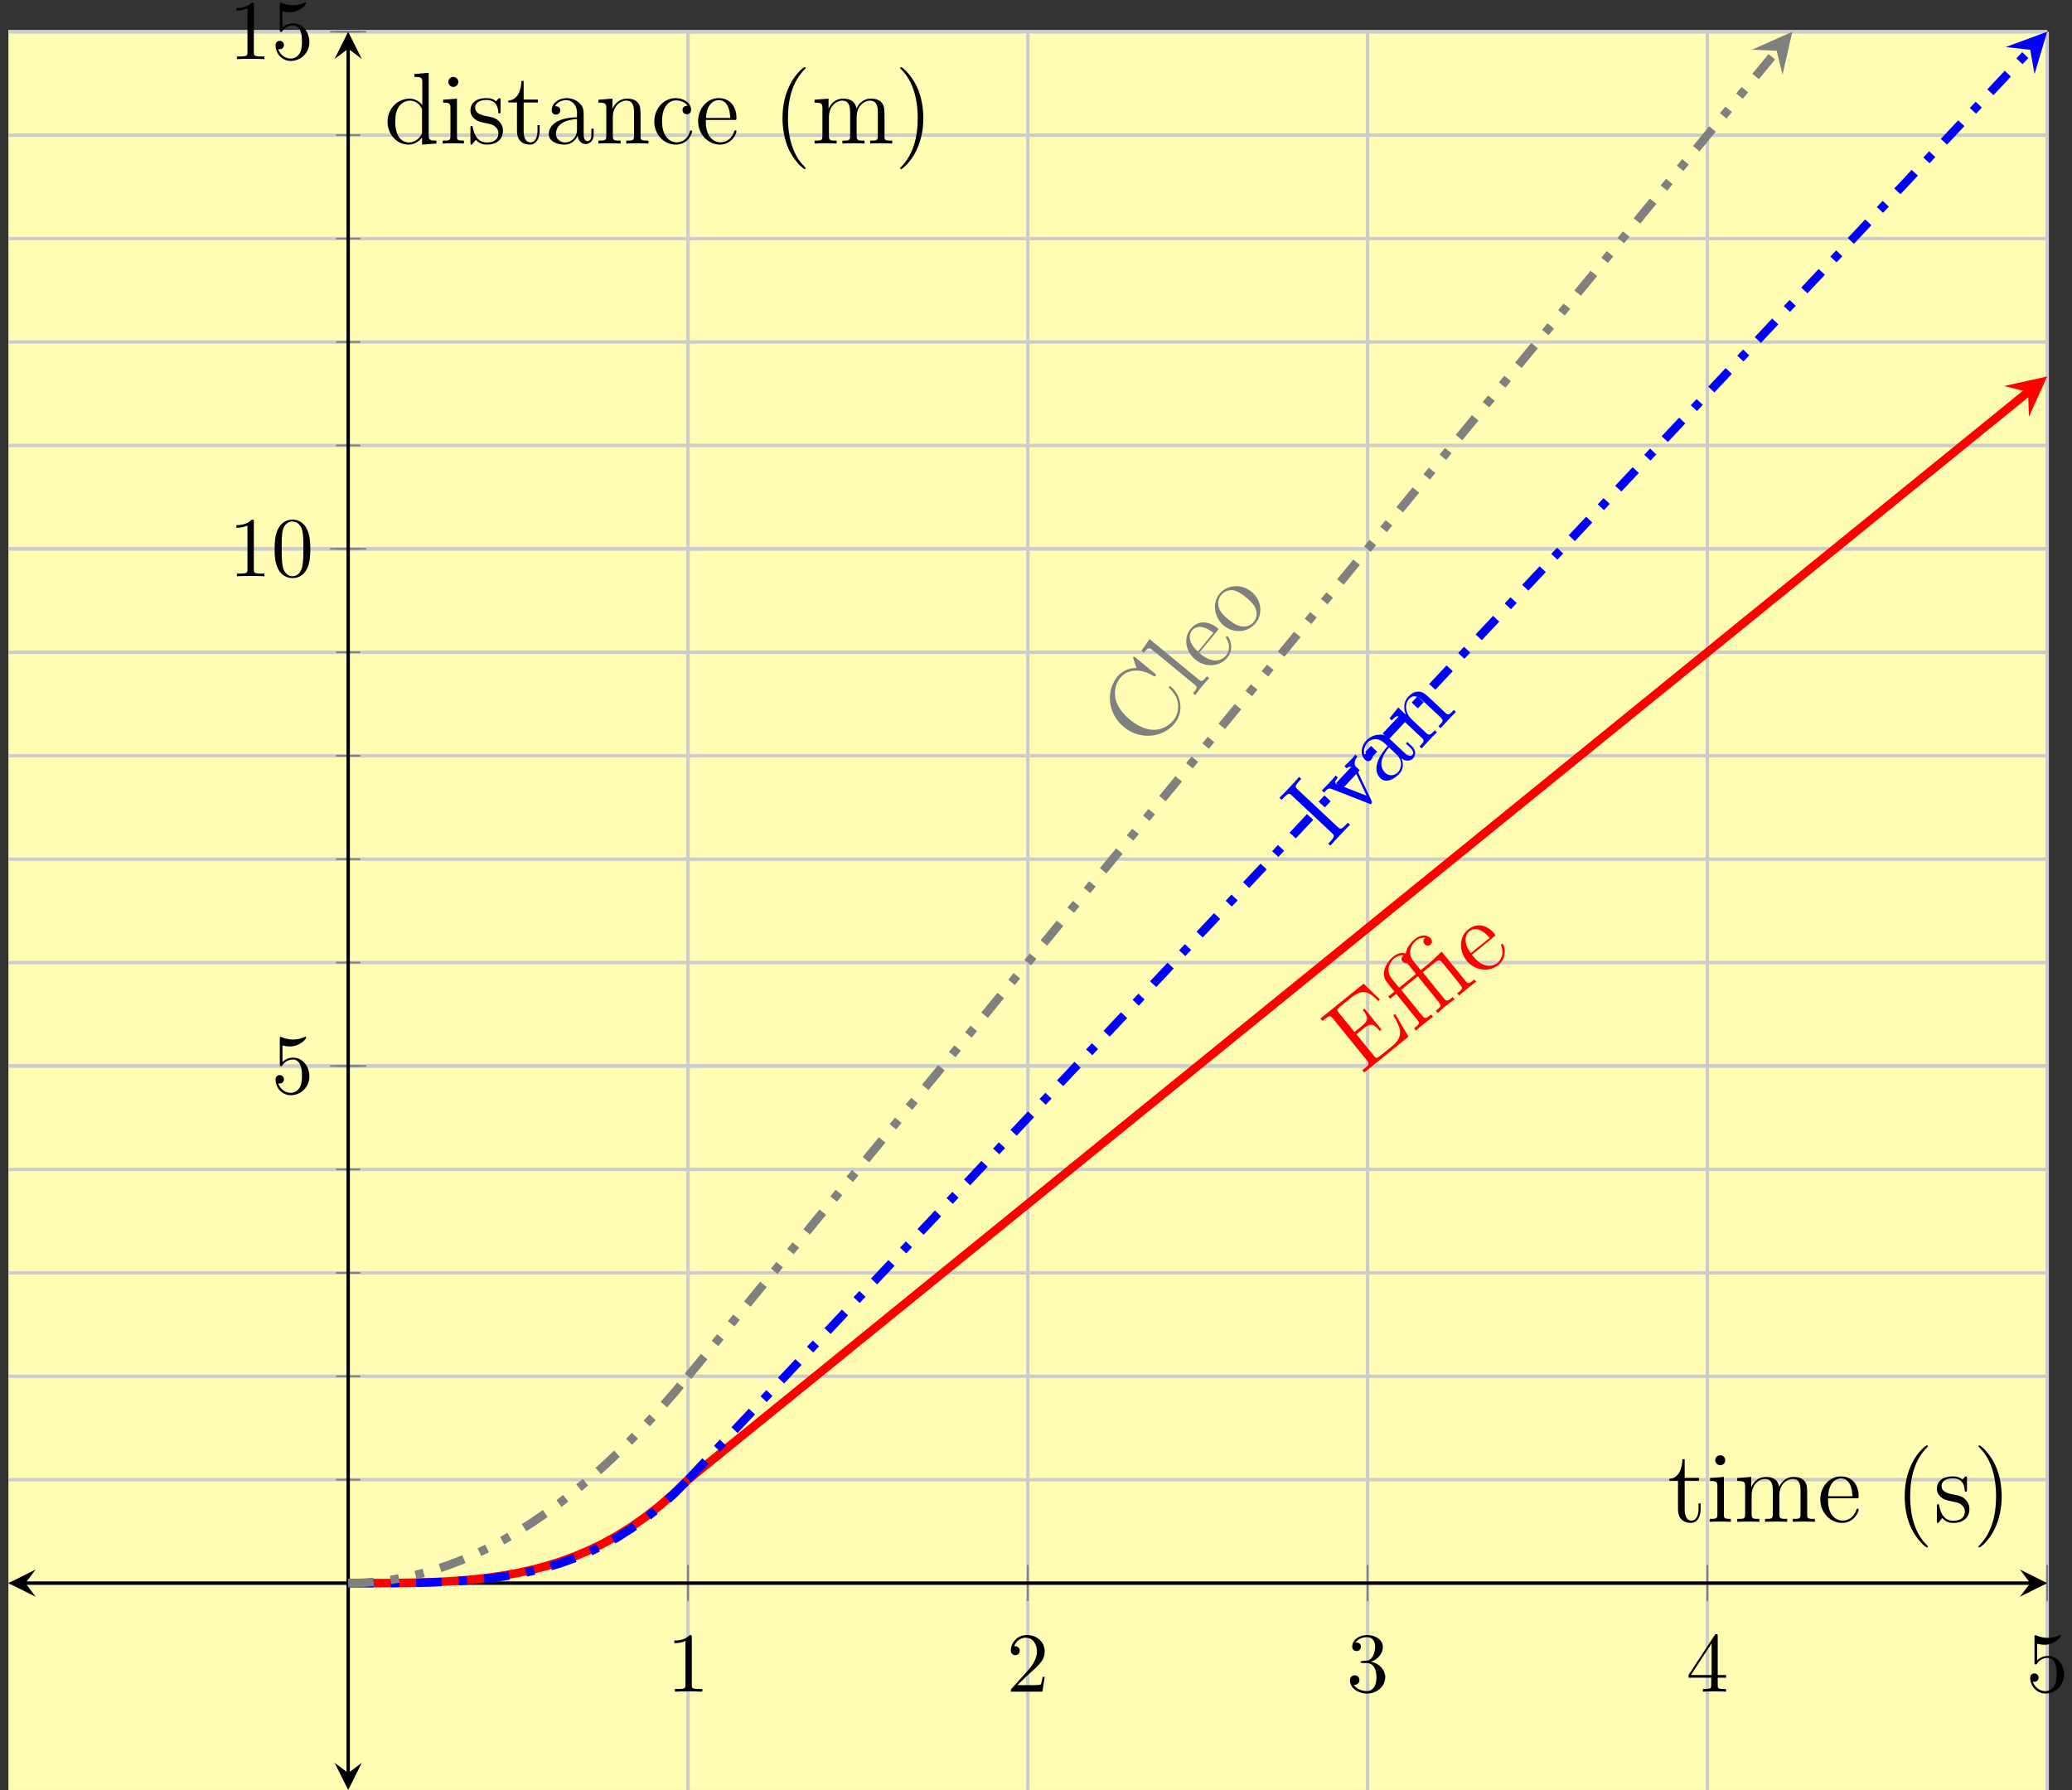 <?xml version="1.0" encoding="UTF-8"?>
<svg xmlns="http://www.w3.org/2000/svg" xmlns:xlink="http://www.w3.org/1999/xlink" width="243pt" height="210pt" viewBox="0 0 243 210" version="1.1">
<rect x="0" y="0" width="243" height="210" fill="#333333" stroke="none"/>
<defs>
<g>
<symbol overflow="visible" id="glyph0-0">
<path style="stroke:none;" d=""/>
</symbol>
<symbol overflow="visible" id="glyph0-1">
<path style="stroke:none;" d="M 2.938 -6.375 C 2.938 -6.625 2.938 -6.641 2.703 -6.641 C 2.078 -6 1.203 -6 0.891 -6 L 0.891 -5.688 C 1.094 -5.688 1.672 -5.688 2.188 -5.953 L 2.188 -0.781 C 2.188 -0.422 2.156 -0.312 1.266 -0.312 L 0.953 -0.312 L 0.953 0 C 1.297 -0.031 2.156 -0.031 2.562 -0.031 C 2.953 -0.031 3.828 -0.031 4.172 0 L 4.172 -0.312 L 3.859 -0.312 C 2.953 -0.312 2.938 -0.422 2.938 -0.781 Z M 2.938 -6.375 "/>
</symbol>
<symbol overflow="visible" id="glyph0-2">
<path style="stroke:none;" d="M 1.266 -0.766 L 2.328 -1.797 C 3.875 -3.172 4.469 -3.703 4.469 -4.703 C 4.469 -5.844 3.578 -6.641 2.359 -6.641 C 1.234 -6.641 0.5 -5.719 0.5 -4.828 C 0.5 -4.281 1 -4.281 1.031 -4.281 C 1.203 -4.281 1.547 -4.391 1.547 -4.812 C 1.547 -5.062 1.359 -5.328 1.016 -5.328 C 0.938 -5.328 0.922 -5.328 0.891 -5.312 C 1.109 -5.969 1.656 -6.328 2.234 -6.328 C 3.141 -6.328 3.562 -5.516 3.562 -4.703 C 3.562 -3.906 3.078 -3.125 2.516 -2.5 L 0.609 -0.375 C 0.5 -0.266 0.5 -0.234 0.5 0 L 4.203 0 L 4.469 -1.734 L 4.234 -1.734 C 4.172 -1.438 4.109 -1 4 -0.844 C 3.938 -0.766 3.281 -0.766 3.062 -0.766 Z M 1.266 -0.766 "/>
</symbol>
<symbol overflow="visible" id="glyph0-3">
<path style="stroke:none;" d="M 2.891 -3.516 C 3.703 -3.781 4.281 -4.469 4.281 -5.266 C 4.281 -6.078 3.406 -6.641 2.453 -6.641 C 1.453 -6.641 0.688 -6.047 0.688 -5.281 C 0.688 -4.953 0.906 -4.766 1.203 -4.766 C 1.5 -4.766 1.703 -4.984 1.703 -5.281 C 1.703 -5.766 1.234 -5.766 1.094 -5.766 C 1.391 -6.266 2.047 -6.391 2.406 -6.391 C 2.828 -6.391 3.375 -6.172 3.375 -5.281 C 3.375 -5.156 3.344 -4.578 3.094 -4.141 C 2.797 -3.656 2.453 -3.625 2.203 -3.625 C 2.125 -3.609 1.891 -3.594 1.812 -3.594 C 1.734 -3.578 1.672 -3.562 1.672 -3.469 C 1.672 -3.359 1.734 -3.359 1.906 -3.359 L 2.344 -3.359 C 3.156 -3.359 3.531 -2.688 3.531 -1.703 C 3.531 -0.344 2.844 -0.062 2.406 -0.062 C 1.969 -0.062 1.219 -0.234 0.875 -0.812 C 1.219 -0.766 1.531 -0.984 1.531 -1.359 C 1.531 -1.719 1.266 -1.922 0.984 -1.922 C 0.734 -1.922 0.422 -1.781 0.422 -1.344 C 0.422 -0.438 1.344 0.219 2.438 0.219 C 3.656 0.219 4.562 -0.688 4.562 -1.703 C 4.562 -2.516 3.922 -3.297 2.891 -3.516 Z M 2.891 -3.516 "/>
</symbol>
<symbol overflow="visible" id="glyph0-4">
<path style="stroke:none;" d="M 2.938 -1.641 L 2.938 -0.781 C 2.938 -0.422 2.906 -0.312 2.172 -0.312 L 1.969 -0.312 L 1.969 0 C 2.375 -0.031 2.891 -0.031 3.312 -0.031 C 3.734 -0.031 4.25 -0.031 4.672 0 L 4.672 -0.312 L 4.453 -0.312 C 3.719 -0.312 3.703 -0.422 3.703 -0.781 L 3.703 -1.641 L 4.688 -1.641 L 4.688 -1.953 L 3.703 -1.953 L 3.703 -6.484 C 3.703 -6.688 3.703 -6.75 3.531 -6.75 C 3.453 -6.75 3.422 -6.75 3.344 -6.625 L 0.281 -1.953 L 0.281 -1.641 Z M 2.984 -1.953 L 0.562 -1.953 L 2.984 -5.672 Z M 2.984 -1.953 "/>
</symbol>
<symbol overflow="visible" id="glyph0-5">
<path style="stroke:none;" d="M 4.469 -2 C 4.469 -3.188 3.656 -4.188 2.578 -4.188 C 2.109 -4.188 1.672 -4.031 1.312 -3.672 L 1.312 -5.625 C 1.516 -5.562 1.844 -5.5 2.156 -5.5 C 3.391 -5.5 4.094 -6.406 4.094 -6.531 C 4.094 -6.594 4.062 -6.641 3.984 -6.641 C 3.984 -6.641 3.953 -6.641 3.906 -6.609 C 3.703 -6.516 3.219 -6.312 2.547 -6.312 C 2.156 -6.312 1.688 -6.391 1.219 -6.594 C 1.141 -6.625 1.125 -6.625 1.109 -6.625 C 1 -6.625 1 -6.547 1 -6.391 L 1 -3.438 C 1 -3.266 1 -3.188 1.141 -3.188 C 1.219 -3.188 1.234 -3.203 1.281 -3.266 C 1.391 -3.422 1.75 -3.969 2.562 -3.969 C 3.078 -3.969 3.328 -3.516 3.406 -3.328 C 3.562 -2.953 3.594 -2.578 3.594 -2.078 C 3.594 -1.719 3.594 -1.125 3.344 -0.703 C 3.109 -0.312 2.734 -0.062 2.281 -0.062 C 1.562 -0.062 0.984 -0.594 0.812 -1.172 C 0.844 -1.172 0.875 -1.156 0.984 -1.156 C 1.312 -1.156 1.484 -1.406 1.484 -1.641 C 1.484 -1.891 1.312 -2.141 0.984 -2.141 C 0.844 -2.141 0.5 -2.062 0.5 -1.609 C 0.5 -0.75 1.188 0.219 2.297 0.219 C 3.453 0.219 4.469 -0.734 4.469 -2 Z M 4.469 -2 "/>
</symbol>
<symbol overflow="visible" id="glyph0-6">
<path style="stroke:none;" d="M 4.578 -3.188 C 4.578 -3.984 4.531 -4.781 4.188 -5.516 C 3.734 -6.484 2.906 -6.641 2.5 -6.641 C 1.891 -6.641 1.172 -6.375 0.75 -5.453 C 0.438 -4.766 0.391 -3.984 0.391 -3.188 C 0.391 -2.438 0.422 -1.547 0.844 -0.781 C 1.266 0.016 2 0.219 2.484 0.219 C 3.016 0.219 3.781 0.016 4.219 -0.938 C 4.531 -1.625 4.578 -2.406 4.578 -3.188 Z M 2.484 0 C 2.094 0 1.5 -0.25 1.328 -1.203 C 1.219 -1.797 1.219 -2.719 1.219 -3.312 C 1.219 -3.953 1.219 -4.609 1.297 -5.141 C 1.484 -6.328 2.234 -6.422 2.484 -6.422 C 2.812 -6.422 3.469 -6.234 3.656 -5.25 C 3.766 -4.688 3.766 -3.938 3.766 -3.312 C 3.766 -2.562 3.766 -1.891 3.656 -1.25 C 3.5 -0.297 2.938 0 2.484 0 Z M 2.484 0 "/>
</symbol>
<symbol overflow="visible" id="glyph1-0">
<path style="stroke:none;" d=""/>
</symbol>
<symbol overflow="visible" id="glyph1-1">
<path style="stroke:none;" d="M 4 -7.188 L 3.781 -7.016 C 4.734 -5.391 5.062 -4.547 3.5 -3.281 L 2.219 -2.25 C 1.812 -1.922 1.734 -1.984 1.5 -2.281 L -0.547 -4.797 L 0.297 -5.484 C 1.188 -6.203 1.531 -5.984 2.188 -5.188 L 2.391 -5.359 L 0.406 -7.812 L 0.203 -7.641 C 0.844 -6.844 0.969 -6.469 0.078 -5.75 L -0.766 -5.062 L -2.609 -7.328 C -2.844 -7.641 -2.875 -7.703 -2.469 -8.031 L -1.234 -9.031 C 0.141 -10.141 0.797 -9.922 2.016 -8.703 L 2.219 -8.875 L 0.297 -10.734 L -4.766 -6.641 L -4.531 -6.359 L -4.344 -6.516 C -3.672 -7.047 -3.578 -7 -3.297 -6.641 L 0.688 -1.734 C 0.969 -1.391 1.016 -1.266 0.344 -0.734 L 0.156 -0.578 L 0.375 -0.312 L 5.562 -4.516 Z M 4 -7.188 "/>
</symbol>
<symbol overflow="visible" id="glyph1-2">
<path style="stroke:none;" d="M 7.312 -5.938 L 7.094 -6.203 C 6.5 -5.719 6.391 -5.625 6.047 -6.047 L 3.266 -9.469 L 2.219 -8.484 C 2.156 -8.438 2.078 -8.359 2.047 -8.328 C 2.047 -8.297 2.031 -8.281 1.891 -8.172 L 0.812 -7.297 L -0.047 -8.359 C -0.812 -9.297 -0.297 -10.312 0.266 -10.766 C 0.344 -10.828 0.797 -11.172 1.344 -11.094 C 0.953 -10.781 1.172 -10.469 1.25 -10.375 C 1.469 -10.109 1.781 -10.156 1.938 -10.281 C 2.109 -10.422 2.234 -10.703 2 -11 C 1.625 -11.469 0.844 -11.531 0.125 -10.938 C -0.562 -10.391 -0.875 -9.734 -0.953 -9.234 C -1.406 -9.406 -1.953 -9.266 -2.406 -8.891 C -3.281 -8.188 -3.953 -6.844 -3.141 -5.859 L -2.281 -4.781 L -3 -4.203 L -2.781 -3.938 L -2.062 -4.516 L 0.406 -1.469 C 0.75 -1.047 0.641 -0.969 0.031 -0.469 L 0.25 -0.203 C 0.5 -0.453 0.953 -0.812 1.234 -1.047 C 1.516 -1.266 1.984 -1.656 2.25 -1.828 L 2.031 -2.094 C 1.438 -1.609 1.328 -1.531 0.984 -1.953 L -1.484 -5 L 0.469 -6.578 L 2.938 -3.531 C 3.281 -3.109 3.172 -3.016 2.578 -2.531 L 2.797 -2.266 C 3.031 -2.5 3.484 -2.875 3.766 -3.109 C 4.047 -3.328 4.516 -3.703 4.781 -3.875 L 4.562 -4.141 C 3.969 -3.656 3.859 -3.578 3.516 -4 L 1.047 -7.047 L 2.516 -8.234 C 2.938 -8.578 3.078 -8.5 3.391 -8.125 L 5.453 -5.578 C 5.797 -5.156 5.703 -5.078 5.094 -4.578 L 5.312 -4.312 C 5.562 -4.562 6.016 -4.922 6.297 -5.156 C 6.578 -5.375 7.031 -5.75 7.312 -5.938 Z M -1.203 -9.031 C -1.609 -8.688 -1.375 -8.375 -1.312 -8.297 C -1.188 -8.141 -0.969 -8.078 -0.781 -8.125 C -0.734 -8.062 -0.719 -8.031 -0.609 -7.922 L 0.25 -6.844 L -1.719 -5.234 L -2.578 -6.297 C -3.359 -7.25 -2.797 -8.281 -2.281 -8.688 C -2 -8.922 -1.578 -9.109 -1.203 -9.031 Z M -1.203 -9.031 "/>
</symbol>
<symbol overflow="visible" id="glyph1-3">
<path style="stroke:none;" d="M 2.891 -4.188 C 2.828 -4.25 2.766 -4.234 2.703 -4.188 C 2.641 -4.125 2.656 -4.078 2.672 -4 C 3.062 -3.031 2.609 -2.312 2.219 -1.984 C 1.828 -1.672 0.672 -1.172 -0.625 -2.781 L -0.766 -2.953 L 1.797 -5.047 C 2.016 -5.203 2.031 -5.234 1.891 -5.406 C 1.125 -6.359 -0.094 -6.812 -1.219 -5.906 C -2.281 -5.047 -2.312 -3.406 -1.375 -2.25 C -0.375 -1.031 1.297 -0.906 2.328 -1.734 C 3.438 -2.641 3.047 -3.984 2.891 -4.188 Z M 1.312 -4.922 L -0.891 -3.141 C -2.016 -4.656 -1.328 -5.484 -1.062 -5.703 C -0.062 -6.5 1.062 -5.234 1.312 -4.922 Z M 1.312 -4.922 "/>
</symbol>
<symbol overflow="visible" id="glyph2-0">
<path style="stroke:none;" d=""/>
</symbol>
<symbol overflow="visible" id="glyph2-1">
<path style="stroke:none;" d="M 2.594 -2.766 L 2.344 -3 L 2.172 -2.828 C 1.562 -2.156 1.438 -2.234 1.125 -2.531 L -3.531 -6.891 C -3.859 -7.203 -3.906 -7.297 -3.297 -7.969 L -3.125 -8.141 L -3.391 -8.375 C -3.547 -8.156 -4.25 -7.406 -4.5 -7.141 C -4.75 -6.875 -5.469 -6.125 -5.688 -5.922 L -5.422 -5.688 L -5.234 -5.891 C -4.625 -6.531 -4.531 -6.484 -4.203 -6.172 L 0.453 -1.812 C 0.766 -1.516 0.844 -1.391 0.234 -0.75 L 0.047 -0.547 L 0.297 -0.312 C 0.469 -0.547 1.188 -1.297 1.422 -1.547 C 1.672 -1.812 2.391 -2.578 2.594 -2.766 Z M 2.594 -2.766 "/>
</symbol>
<symbol overflow="visible" id="glyph2-2">
<path style="stroke:none;" d="M 0.562 -7.656 L 0.312 -7.906 C 0.094 -7.609 -0.016 -7.484 -0.266 -7.234 L -0.953 -6.547 L -0.703 -6.297 C -0.344 -6.641 -0.031 -6.438 0.062 -6.359 C 0.141 -6.281 0.156 -6.219 0.219 -6.078 L 1.641 -3.078 L -1.75 -4.406 C -1.906 -4.469 -1.922 -4.453 -1.969 -4.5 C -2.188 -4.703 -1.875 -5.047 -1.734 -5.203 L -1.984 -5.453 C -2.172 -5.203 -2.594 -4.75 -2.812 -4.516 L -3.609 -3.703 L -3.359 -3.453 C -2.906 -3.953 -2.797 -4 -2.422 -3.859 L 1.891 -2.172 C 2.047 -2.078 2.109 -2.078 2.219 -2.172 C 2.281 -2.25 2.281 -2.312 2.203 -2.516 L 0.406 -6.328 C 0.281 -6.578 0.047 -7.094 0.562 -7.656 Z M 0.562 -7.656 "/>
</symbol>
<symbol overflow="visible" id="glyph2-3">
<path style="stroke:none;" d="M 3.109 -4.875 L 2.625 -5.328 L 2.438 -5.141 L 2.922 -4.688 C 3.422 -4.219 3.312 -3.938 3.203 -3.812 C 2.891 -3.484 2.422 -3.922 2.281 -4.062 L 0.766 -5.484 C 0.281 -5.938 -0.062 -6.266 -0.766 -6.188 C -1.344 -6.141 -1.828 -5.875 -2.203 -5.5 C -2.875 -4.781 -2.906 -3.766 -2.344 -3.234 C -2.094 -3 -1.812 -3.047 -1.625 -3.25 C -1.422 -3.453 -1.422 -3.75 -1.641 -3.953 C -2 -4.281 -2.312 -3.953 -2.422 -3.828 C -2.594 -4.375 -2.359 -4.953 -2.031 -5.297 C -1.641 -5.703 -0.828 -5.906 -0.047 -5.172 L 0.312 -4.844 C -1.344 -3.047 -1.219 -1.703 -0.531 -1.062 C 0.141 -0.422 1.125 -1.031 1.641 -1.562 C 2.172 -2.125 2.188 -2.859 1.906 -3.406 C 2.375 -3.062 2.938 -3.031 3.281 -3.406 C 3.453 -3.594 3.812 -4.219 3.109 -4.875 Z M 1.328 -3.875 C 2.188 -3.078 1.859 -2.156 1.516 -1.781 C 1.109 -1.359 0.453 -1.297 0.047 -1.688 C -1.125 -2.781 0.172 -4.359 0.469 -4.688 Z M 1.328 -3.875 "/>
</symbol>
<symbol overflow="visible" id="glyph2-4">
<path style="stroke:none;" d="M 4.281 -4.562 L 4.031 -4.797 C 3.625 -4.359 3.422 -4.141 3.141 -4.375 L 1.531 -5.891 C 0.719 -6.656 0.469 -6.891 0 -6.938 C -0.578 -7.016 -1.016 -6.656 -1.297 -6.359 C -2.094 -5.5 -1.688 -4.484 -1.578 -4.266 L -1.594 -4.25 L -2.484 -5.094 L -3.5 -3.812 L -3.25 -3.578 C -2.688 -4.172 -2.562 -4.188 -2.125 -3.781 L 0.234 -1.562 C 0.641 -1.188 0.547 -1.078 0.016 -0.516 L 0.266 -0.281 C 0.469 -0.531 0.906 -1 1.141 -1.25 C 1.375 -1.5 1.812 -1.969 2.047 -2.172 L 1.797 -2.406 C 1.266 -1.859 1.172 -1.75 0.766 -2.125 L -0.859 -3.656 C -1.766 -4.516 -1.703 -5.578 -1.203 -6.109 C -0.688 -6.656 -0.109 -6.359 0.422 -5.859 L 2.469 -3.938 C 2.875 -3.562 2.781 -3.453 2.234 -2.891 L 2.484 -2.656 C 2.688 -2.891 3.141 -3.375 3.359 -3.609 C 3.609 -3.875 4.047 -4.344 4.281 -4.562 Z M 4.281 -4.562 "/>
</symbol>
<symbol overflow="visible" id="glyph3-0">
<path style="stroke:none;" d=""/>
</symbol>
<symbol overflow="visible" id="glyph3-1">
<path style="stroke:none;" d="M 2.797 -7.797 C 2.703 -7.875 2.641 -7.922 2.562 -7.812 C 2.484 -7.719 2.531 -7.688 2.594 -7.641 C 4 -6.344 3.766 -4.734 3.031 -3.844 C 2.484 -3.188 0.672 -1.734 -2.031 -3.953 C -4.703 -6.156 -3.703 -8.234 -3.156 -8.891 C -2.359 -9.859 -0.828 -10.047 0.703 -9.078 C 0.844 -9.016 0.875 -8.984 0.953 -9.094 C 1.062 -9.219 1.031 -9.25 0.844 -9.406 L -1.344 -11.203 C -1.5 -11.344 -1.562 -11.375 -1.641 -11.281 C -1.688 -11.219 -1.688 -11.203 -1.625 -11.062 L -1.266 -10.016 C -2.125 -10.031 -2.969 -9.672 -3.516 -9 C -4.906 -7.297 -4.641 -4.641 -2.75 -3.094 C -0.844 -1.516 1.812 -1.828 3.188 -3.5 C 4.438 -5.016 3.828 -6.953 2.797 -7.797 Z M 2.797 -7.797 "/>
</symbol>
<symbol overflow="visible" id="glyph3-2">
<path style="stroke:none;" d="M 1.891 -2.297 L 1.625 -2.516 C 1.125 -1.922 1.047 -1.812 0.625 -2.156 L -5.109 -6.875 L -6.062 -5.484 L -5.797 -5.266 C -5.281 -5.906 -5.156 -5.922 -4.703 -5.547 L 0.141 -1.562 C 0.562 -1.219 0.484 -1.125 -0.016 -0.516 L 0.25 -0.297 C 0.438 -0.578 0.797 -1.031 1.031 -1.312 C 1.266 -1.578 1.641 -2.062 1.891 -2.297 Z M 1.891 -2.297 "/>
</symbol>
<symbol overflow="visible" id="glyph3-3">
<path style="stroke:none;" d="M 2 -4.672 C 1.938 -4.719 1.844 -4.703 1.797 -4.641 C 1.734 -4.578 1.797 -4.516 1.828 -4.453 C 2.391 -3.578 2.109 -2.781 1.781 -2.406 C 1.469 -2.016 0.422 -1.297 -1.172 -2.594 L -1.359 -2.75 L 0.75 -5.297 C 0.922 -5.516 0.938 -5.531 0.781 -5.672 C -0.172 -6.438 -1.453 -6.656 -2.359 -5.547 C -3.234 -4.484 -2.938 -2.891 -1.797 -1.953 C -0.578 -0.953 1.094 -1.141 1.938 -2.172 C 2.844 -3.266 2.188 -4.516 2 -4.672 Z M 0.312 -5.094 L -1.5 -2.891 C -2.906 -4.172 -2.406 -5.109 -2.188 -5.375 C -1.375 -6.359 0 -5.344 0.312 -5.094 Z M 0.312 -5.094 "/>
</symbol>
<symbol overflow="visible" id="glyph3-4">
<path style="stroke:none;" d="M 1.5 -5.875 C 0.312 -6.859 -1.375 -6.734 -2.266 -5.656 C -3.172 -4.547 -2.906 -2.859 -1.75 -1.906 C -0.562 -0.938 1.078 -1.125 1.953 -2.188 C 2.844 -3.266 2.672 -4.922 1.5 -5.875 Z M 0.844 -5.234 C 1.172 -4.953 1.734 -4.5 1.969 -3.906 C 2.203 -3.281 2.047 -2.719 1.75 -2.359 C 1.469 -2.016 0.984 -1.719 0.297 -1.828 C -0.312 -1.906 -0.875 -2.359 -1.266 -2.688 C -1.625 -2.969 -2.188 -3.438 -2.344 -4.047 C -2.547 -4.625 -2.344 -5.172 -2.078 -5.5 C -1.781 -5.859 -1.312 -6.109 -0.75 -6.078 C -0.078 -5.984 0.5 -5.5 0.844 -5.234 Z M 0.844 -5.234 "/>
</symbol>
<symbol overflow="visible" id="glyph4-0">
<path style="stroke:none;" d=""/>
</symbol>
<symbol overflow="visible" id="glyph4-1">
<path style="stroke:none;" d="M 3.891 -1.484 L 3.891 -2.156 L 3.641 -2.156 L 3.641 -1.5 C 3.641 -0.641 3.281 -0.141 2.828 -0.141 C 2.016 -0.141 2.016 -1.25 2.016 -1.453 L 2.016 -4.812 L 3.688 -4.812 L 3.688 -5.156 L 2.016 -5.156 L 2.016 -7.344 L 1.75 -7.344 C 1.734 -6.234 1.297 -5.078 0.219 -5.047 L 0.219 -4.812 L 1.234 -4.812 L 1.234 -1.484 C 1.234 -0.156 2.109 0.125 2.75 0.125 C 3.5 0.125 3.891 -0.625 3.891 -1.484 Z M 3.891 -1.484 "/>
</symbol>
<symbol overflow="visible" id="glyph4-2">
<path style="stroke:none;" d="M 2.875 0 L 2.875 -0.344 C 2.109 -0.344 2.062 -0.406 2.062 -0.875 L 2.062 -5.266 L 0.438 -5.141 L 0.438 -4.797 C 1.188 -4.797 1.297 -4.719 1.297 -4.141 L 1.297 -0.891 C 1.297 -0.344 1.172 -0.344 0.391 -0.344 L 0.391 0 C 0.734 -0.031 1.297 -0.031 1.656 -0.031 C 1.781 -0.031 2.469 -0.031 2.875 0 Z M 2.219 -7.219 C 2.219 -7.578 1.922 -7.812 1.641 -7.812 C 1.297 -7.812 1.047 -7.547 1.047 -7.219 C 1.047 -6.906 1.312 -6.641 1.625 -6.641 C 1.984 -6.641 2.219 -6.938 2.219 -7.219 Z M 2.219 -7.219 "/>
</symbol>
<symbol overflow="visible" id="glyph4-3">
<path style="stroke:none;" d="M 9.484 0 L 9.484 -0.344 C 8.875 -0.344 8.578 -0.344 8.578 -0.703 L 8.578 -2.906 C 8.578 -4.016 8.578 -4.344 8.297 -4.734 C 7.953 -5.203 7.391 -5.266 6.984 -5.266 C 5.984 -5.266 5.484 -4.547 5.297 -4.094 C 5.125 -5.016 4.484 -5.266 3.734 -5.266 C 2.562 -5.266 2.109 -4.281 2.016 -4.047 L 2.016 -5.266 L 0.375 -5.141 L 0.375 -4.797 C 1.188 -4.797 1.297 -4.703 1.297 -4.125 L 1.297 -0.891 C 1.297 -0.344 1.156 -0.344 0.375 -0.344 L 0.375 0 C 0.688 -0.031 1.344 -0.031 1.672 -0.031 C 2.016 -0.031 2.672 -0.031 2.969 0 L 2.969 -0.344 C 2.219 -0.344 2.062 -0.344 2.062 -0.891 L 2.062 -3.109 C 2.062 -4.359 2.891 -5.031 3.641 -5.031 C 4.375 -5.031 4.547 -4.422 4.547 -3.688 L 4.547 -0.891 C 4.547 -0.344 4.406 -0.344 3.641 -0.344 L 3.641 0 C 3.938 -0.031 4.594 -0.031 4.922 -0.031 C 5.266 -0.031 5.922 -0.031 6.234 0 L 6.234 -0.344 C 5.469 -0.344 5.312 -0.344 5.312 -0.891 L 5.312 -3.109 C 5.312 -4.359 6.141 -5.031 6.891 -5.031 C 7.625 -5.031 7.797 -4.422 7.797 -3.688 L 7.797 -0.891 C 7.797 -0.344 7.656 -0.344 6.891 -0.344 L 6.891 0 C 7.203 -0.031 7.844 -0.031 8.172 -0.031 C 8.516 -0.031 9.172 -0.031 9.484 0 Z M 9.484 0 "/>
</symbol>
<symbol overflow="visible" id="glyph4-4">
<path style="stroke:none;" d="M 4.859 -1.422 C 4.859 -1.5 4.812 -1.547 4.734 -1.547 C 4.641 -1.547 4.609 -1.484 4.594 -1.422 C 4.281 -0.422 3.484 -0.141 2.969 -0.141 C 2.469 -0.141 1.266 -0.484 1.266 -2.547 L 1.266 -2.766 L 4.578 -2.766 C 4.844 -2.766 4.859 -2.766 4.859 -3 C 4.859 -4.203 4.219 -5.328 2.766 -5.328 C 1.406 -5.328 0.359 -4.094 0.359 -2.625 C 0.359 -1.047 1.578 0.125 2.906 0.125 C 4.328 0.125 4.859 -1.172 4.859 -1.422 Z M 4.125 -3 L 1.281 -3 C 1.375 -4.875 2.422 -5.094 2.766 -5.094 C 4.047 -5.094 4.109 -3.406 4.125 -3 Z M 4.125 -3 "/>
</symbol>
<symbol overflow="visible" id="glyph4-5">
<path style="stroke:none;" d="M 3.891 2.906 C 3.891 2.875 3.891 2.844 3.688 2.641 C 2.484 1.438 1.812 -0.531 1.812 -2.969 C 1.812 -5.297 2.375 -7.297 3.766 -8.703 C 3.891 -8.812 3.891 -8.828 3.891 -8.875 C 3.891 -8.938 3.828 -8.969 3.781 -8.969 C 3.625 -8.969 2.641 -8.109 2.062 -6.938 C 1.453 -5.719 1.172 -4.453 1.172 -2.969 C 1.172 -1.906 1.344 -0.484 1.953 0.781 C 2.672 2.219 3.641 3 3.781 3 C 3.828 3 3.891 2.969 3.891 2.906 Z M 3.891 2.906 "/>
</symbol>
<symbol overflow="visible" id="glyph4-6">
<path style="stroke:none;" d="M 4.203 -1.516 C 4.203 -2.156 3.812 -2.547 3.703 -2.656 C 3.281 -3.031 2.953 -3.094 2.156 -3.234 C 1.812 -3.312 0.938 -3.484 0.938 -4.203 C 0.938 -4.562 1.188 -5.109 2.266 -5.109 C 3.562 -5.109 3.641 -4 3.656 -3.641 C 3.672 -3.531 3.75 -3.531 3.797 -3.531 C 3.922 -3.531 3.922 -3.594 3.922 -3.812 L 3.922 -5.062 C 3.922 -5.266 3.922 -5.328 3.797 -5.328 C 3.703 -5.328 3.484 -5.062 3.391 -4.953 C 3.031 -5.266 2.656 -5.328 2.266 -5.328 C 0.828 -5.328 0.391 -4.547 0.391 -3.891 C 0.391 -3.75 0.391 -3.328 0.844 -2.922 C 1.234 -2.578 1.641 -2.5 2.188 -2.391 C 2.844 -2.266 3 -2.219 3.297 -1.984 C 3.516 -1.812 3.672 -1.547 3.672 -1.203 C 3.672 -0.688 3.375 -0.125 2.312 -0.125 C 1.531 -0.125 0.953 -0.578 0.688 -1.766 C 0.641 -1.984 0.641 -2.016 0.641 -2.016 C 0.609 -2.062 0.562 -2.062 0.531 -2.062 C 0.391 -2.062 0.391 -2 0.391 -1.781 L 0.391 -0.156 C 0.391 0.062 0.391 0.125 0.516 0.125 C 0.578 0.125 0.578 0.109 0.781 -0.141 C 0.844 -0.234 0.844 -0.25 1.031 -0.438 C 1.484 0.125 2.125 0.125 2.328 0.125 C 3.578 0.125 4.203 -0.578 4.203 -1.516 Z M 4.203 -1.516 "/>
</symbol>
<symbol overflow="visible" id="glyph4-7">
<path style="stroke:none;" d="M 3.375 -2.969 C 3.375 -3.891 3.25 -5.359 2.578 -6.75 C 1.875 -8.188 0.891 -8.969 0.766 -8.969 C 0.719 -8.969 0.656 -8.938 0.656 -8.875 C 0.656 -8.828 0.656 -8.812 0.859 -8.609 C 2.062 -7.406 2.719 -5.422 2.719 -2.984 C 2.719 -0.672 2.156 1.328 0.781 2.734 C 0.656 2.844 0.656 2.875 0.656 2.906 C 0.656 2.969 0.719 3 0.766 3 C 0.922 3 1.906 2.141 2.484 0.969 C 3.094 -0.25 3.375 -1.547 3.375 -2.969 Z M 3.375 -2.969 "/>
</symbol>
<symbol overflow="visible" id="glyph4-8">
<path style="stroke:none;" d="M 6.156 0 L 6.156 -0.344 C 5.344 -0.344 5.25 -0.438 5.25 -1.016 L 5.25 -8.297 L 3.578 -8.156 L 3.578 -7.812 C 4.406 -7.812 4.5 -7.734 4.5 -7.141 L 4.5 -4.5 C 4.25 -4.859 3.734 -5.266 3 -5.266 C 1.609 -5.266 0.422 -4.094 0.422 -2.562 C 0.422 -1.047 1.547 0.125 2.875 0.125 C 3.781 0.125 4.297 -0.484 4.469 -0.703 L 4.469 0.125 Z M 4.469 -1.406 C 4.469 -1.188 4.469 -1.141 4.297 -0.891 C 4.016 -0.469 3.531 -0.125 2.922 -0.125 C 2.625 -0.125 1.328 -0.234 1.328 -2.562 C 1.328 -3.422 1.469 -3.891 1.734 -4.297 C 1.969 -4.656 2.453 -5.031 3.047 -5.031 C 3.797 -5.031 4.203 -4.5 4.328 -4.297 C 4.469 -4.094 4.469 -4.078 4.469 -3.859 Z M 4.469 -1.406 "/>
</symbol>
<symbol overflow="visible" id="glyph4-9">
<path style="stroke:none;" d="M 5.672 -1.062 L 5.672 -1.734 L 5.406 -1.734 L 5.406 -1.062 C 5.406 -0.375 5.109 -0.281 4.953 -0.281 C 4.5 -0.281 4.5 -0.922 4.5 -1.094 L 4.5 -3.188 C 4.5 -3.844 4.5 -4.312 3.969 -4.781 C 3.547 -5.156 3.016 -5.328 2.484 -5.328 C 1.5 -5.328 0.75 -4.688 0.75 -3.906 C 0.75 -3.562 0.984 -3.391 1.25 -3.391 C 1.547 -3.391 1.75 -3.594 1.75 -3.891 C 1.75 -4.375 1.312 -4.375 1.141 -4.375 C 1.406 -4.875 1.984 -5.094 2.469 -5.094 C 3.016 -5.094 3.719 -4.641 3.719 -3.562 L 3.719 -3.078 C 1.312 -3.047 0.406 -2.047 0.406 -1.125 C 0.406 -0.172 1.5 0.125 2.234 0.125 C 3.031 0.125 3.562 -0.359 3.797 -0.938 C 3.844 -0.375 4.203 0.062 4.719 0.062 C 4.969 0.062 5.672 -0.109 5.672 -1.062 Z M 3.719 -1.688 C 3.719 -0.516 2.844 -0.125 2.328 -0.125 C 1.75 -0.125 1.25 -0.547 1.25 -1.125 C 1.25 -2.703 3.281 -2.844 3.719 -2.875 Z M 3.719 -1.688 "/>
</symbol>
<symbol overflow="visible" id="glyph4-10">
<path style="stroke:none;" d="M 6.234 0 L 6.234 -0.344 C 5.625 -0.344 5.328 -0.344 5.312 -0.703 L 5.312 -2.906 C 5.312 -4.016 5.312 -4.344 5.047 -4.734 C 4.703 -5.203 4.141 -5.266 3.734 -5.266 C 2.562 -5.266 2.109 -4.281 2.016 -4.047 L 2.016 -5.266 L 0.375 -5.141 L 0.375 -4.797 C 1.188 -4.797 1.297 -4.703 1.297 -4.125 L 1.297 -0.891 C 1.297 -0.344 1.156 -0.344 0.375 -0.344 L 0.375 0 C 0.688 -0.031 1.344 -0.031 1.672 -0.031 C 2.016 -0.031 2.672 -0.031 2.969 0 L 2.969 -0.344 C 2.219 -0.344 2.062 -0.344 2.062 -0.891 L 2.062 -3.109 C 2.062 -4.359 2.891 -5.031 3.641 -5.031 C 4.375 -5.031 4.547 -4.422 4.547 -3.688 L 4.547 -0.891 C 4.547 -0.344 4.406 -0.344 3.641 -0.344 L 3.641 0 C 3.938 -0.031 4.594 -0.031 4.922 -0.031 C 5.266 -0.031 5.922 -0.031 6.234 0 Z M 6.234 0 "/>
</symbol>
<symbol overflow="visible" id="glyph4-11">
<path style="stroke:none;" d="M 4.859 -1.422 C 4.859 -1.531 4.766 -1.531 4.734 -1.531 C 4.625 -1.531 4.609 -1.5 4.578 -1.344 C 4.312 -0.5 3.672 -0.141 3.031 -0.141 C 2.297 -0.141 1.328 -0.781 1.328 -2.594 C 1.328 -4.578 2.344 -5.062 2.938 -5.062 C 3.391 -5.062 4.047 -4.891 4.328 -4.422 C 4.188 -4.422 3.734 -4.422 3.734 -3.938 C 3.734 -3.641 3.938 -3.438 4.234 -3.438 C 4.5 -3.438 4.734 -3.609 4.734 -3.953 C 4.734 -4.75 3.891 -5.328 2.922 -5.328 C 1.531 -5.328 0.422 -4.094 0.422 -2.578 C 0.422 -1.047 1.562 0.125 2.922 0.125 C 4.5 0.125 4.859 -1.312 4.859 -1.422 Z M 4.859 -1.422 "/>
</symbol>
</g>
<clipPath id="clip1">
  <path d="M 66 31 L 240.09 31 L 240.09 188 L 66 188 Z M 66 31 "/>
</clipPath>
<clipPath id="clip2">
  <path d="M 235 44 L 240.09 44 L 240.09 49 L 235 49 Z M 235 44 "/>
</clipPath>
<clipPath id="clip3">
  <path d="M 66 3.723 L 240.09 3.723 L 240.09 188 L 66 188 Z M 66 3.723 "/>
</clipPath>
<clipPath id="clip4">
  <path d="M 235 3.723 L 240.09 3.723 L 240.09 9 L 235 9 Z M 235 3.723 "/>
</clipPath>
<clipPath id="clip5">
  <path d="M 66 3.723 L 223 3.723 L 223 176 L 66 176 Z M 66 3.723 "/>
</clipPath>
<clipPath id="clip6">
  <path d="M 205 3.723 L 211 3.723 L 211 9 L 205 9 Z M 205 3.723 "/>
</clipPath>
</defs>
<g id="surface1">
<path style=" stroke:none;fill-rule:nonzero;fill:rgb(100%,98.47%,70.001%);fill-opacity:1;" d="M 0.988 209.949 L 240.09 209.949 L 240.09 3.723 L 0.988 3.723 Z M 0.988 209.949 "/>
<path style="fill:none;stroke-width:0.399;stroke-linecap:butt;stroke-linejoin:miter;stroke:rgb(79.999%,79.999%,79.999%);stroke-opacity:1;stroke-miterlimit:10;" d="M 79.701 -0 L 79.701 206.226 M 119.552 -0 L 119.552 206.226 M 159.404 -0 L 159.404 206.226 M 199.251 -0 L 199.251 206.226 M 239.103 -0 L 239.103 206.226 " transform="matrix(1,0,0,-1,0.987,209.949)"/>
<path style="fill:none;stroke-width:0.399;stroke-linecap:butt;stroke-linejoin:miter;stroke:rgb(79.999%,79.999%,79.999%);stroke-opacity:1;stroke-miterlimit:10;" d="M 0.001 24.262 L 239.103 24.262 M 0.001 36.394 L 239.103 36.394 M 0.001 48.523 L 239.103 48.523 M 0.001 60.656 L 239.103 60.656 M 0.001 72.785 L 239.103 72.785 M 0.001 84.918 L 239.103 84.918 M 0.001 97.047 L 239.103 97.047 M 0.001 109.179 L 239.103 109.179 M 0.001 121.308 L 239.103 121.308 M 0.001 133.441 L 239.103 133.441 M 0.001 145.574 L 239.103 145.574 M 0.001 157.703 L 239.103 157.703 M 0.001 169.836 L 239.103 169.836 M 0.001 181.965 L 239.103 181.965 M 0.001 194.097 L 239.103 194.097 M 0.001 206.226 L 239.103 206.226 " transform="matrix(1,0,0,-1,0.987,209.949)"/>
<path style="fill:none;stroke-width:0.399;stroke-linecap:butt;stroke-linejoin:miter;stroke:rgb(79.999%,79.999%,79.999%);stroke-opacity:1;stroke-miterlimit:10;" d="M 0.001 84.918 L 239.103 84.918 M 0.001 145.574 L 239.103 145.574 M 0.001 206.226 L 239.103 206.226 " transform="matrix(1,0,0,-1,0.987,209.949)"/>
<path style="fill:none;stroke-width:0.199;stroke-linecap:butt;stroke-linejoin:miter;stroke:rgb(50%,50%,50%);stroke-opacity:1;stroke-miterlimit:10;" d="M 79.701 22.137 L 79.701 26.387 M 119.552 22.137 L 119.552 26.387 M 159.404 22.137 L 159.404 26.387 M 199.251 22.137 L 199.251 26.387 M 239.103 22.137 L 239.103 26.387 " transform="matrix(1,0,0,-1,0.987,209.949)"/>
<path style="fill:none;stroke-width:0.199;stroke-linecap:butt;stroke-linejoin:miter;stroke:rgb(50%,50%,50%);stroke-opacity:1;stroke-miterlimit:10;" d="M 38.435 24.262 L 41.267 24.262 M 38.435 36.394 L 41.267 36.394 M 38.435 48.523 L 41.267 48.523 M 38.435 60.656 L 41.267 60.656 M 38.435 72.785 L 41.267 72.785 M 38.435 84.918 L 41.267 84.918 M 38.435 97.047 L 41.267 97.047 M 38.435 109.179 L 41.267 109.179 M 38.435 121.308 L 41.267 121.308 M 38.435 133.441 L 41.267 133.441 M 38.435 145.574 L 41.267 145.574 M 38.435 157.703 L 41.267 157.703 M 38.435 169.836 L 41.267 169.836 M 38.435 181.965 L 41.267 181.965 M 38.435 194.097 L 41.267 194.097 M 38.435 206.226 L 41.267 206.226 " transform="matrix(1,0,0,-1,0.987,209.949)"/>
<path style="fill:none;stroke-width:0.199;stroke-linecap:butt;stroke-linejoin:miter;stroke:rgb(50%,50%,50%);stroke-opacity:1;stroke-miterlimit:10;" d="M 37.724 84.918 L 41.978 84.918 M 37.724 145.574 L 41.978 145.574 M 37.724 206.226 L 41.978 206.226 " transform="matrix(1,0,0,-1,0.987,209.949)"/>
<path style="fill:none;stroke-width:0.399;stroke-linecap:butt;stroke-linejoin:miter;stroke:rgb(0%,0%,0%);stroke-opacity:1;stroke-miterlimit:10;" d="M 1.993 24.262 L 237.111 24.262 " transform="matrix(1,0,0,-1,0.987,209.949)"/>
<path style=" stroke:none;fill-rule:nonzero;fill:rgb(0%,0%,0%);fill-opacity:1;" d="M 0.988 185.688 L 4.176 187.281 L 2.98 185.688 L 4.176 184.094 "/>
<path style=" stroke:none;fill-rule:nonzero;fill:rgb(0%,0%,0%);fill-opacity:1;" d="M 240.09 185.688 L 236.902 184.094 L 238.098 185.688 L 236.902 187.281 "/>
<path style="fill:none;stroke-width:0.399;stroke-linecap:butt;stroke-linejoin:miter;stroke:rgb(0%,0%,0%);stroke-opacity:1;stroke-miterlimit:10;" d="M 39.849 1.992 L 39.849 204.234 " transform="matrix(1,0,0,-1,0.987,209.949)"/>
<path style=" stroke:none;fill-rule:nonzero;fill:rgb(0%,0%,0%);fill-opacity:1;" d="M 40.836 209.949 L 42.43 206.762 L 40.836 207.957 L 39.242 206.762 "/>
<path style=" stroke:none;fill-rule:nonzero;fill:rgb(0%,0%,0%);fill-opacity:1;" d="M 40.836 3.723 L 39.242 6.91 L 40.836 5.715 L 42.43 6.91 "/>
<g style="fill:rgb(0%,0%,0%);fill-opacity:1;">
  <use xlink:href="#glyph0-1" x="78.197" y="198.418"/>
</g>
<g style="fill:rgb(0%,0%,0%);fill-opacity:1;">
  <use xlink:href="#glyph0-2" x="118.048" y="198.418"/>
</g>
<g style="fill:rgb(0%,0%,0%);fill-opacity:1;">
  <use xlink:href="#glyph0-3" x="157.898" y="198.418"/>
</g>
<g style="fill:rgb(0%,0%,0%);fill-opacity:1;">
  <use xlink:href="#glyph0-4" x="197.749" y="198.418"/>
</g>
<g style="fill:rgb(0%,0%,0%);fill-opacity:1;">
  <use xlink:href="#glyph0-5" x="237.599" y="198.418"/>
</g>
<g style="fill:rgb(0%,0%,0%);fill-opacity:1;">
  <use xlink:href="#glyph0-5" x="31.815" y="128.242"/>
</g>
<g style="fill:rgb(0%,0%,0%);fill-opacity:1;">
  <use xlink:href="#glyph0-1" x="26.834" y="67.587"/>
  <use xlink:href="#glyph0-6" x="31.815" y="67.587"/>
</g>
<g style="fill:rgb(0%,0%,0%);fill-opacity:1;">
  <use xlink:href="#glyph0-1" x="26.834" y="6.932"/>
  <use xlink:href="#glyph0-5" x="31.815" y="6.932"/>
</g>
<g clip-path="url(#clip1)" clip-rule="nonzero">
<path style="fill:none;stroke-width:0.996;stroke-linecap:butt;stroke-linejoin:miter;stroke:rgb(100%,0%,0%);stroke-opacity:1;stroke-miterlimit:10;" d="M 79.701 36.394 L 86.341 41.785 L 92.986 47.176 L 99.626 52.566 L 106.267 57.961 L 112.911 63.351 L 126.193 74.133 L 132.833 79.527 L 139.478 84.918 L 159.4 101.09 L 166.044 106.484 L 179.326 117.265 L 185.97 122.656 L 192.611 128.051 L 205.892 138.832 L 212.536 144.222 L 219.177 149.617 L 225.818 155.008 L 232.462 160.398 L 236.857 163.969 " transform="matrix(1,0,0,-1,0.987,209.949)"/>
</g>
<g clip-path="url(#clip2)" clip-rule="nonzero">
<path style=" stroke:none;fill-rule:nonzero;fill:rgb(100%,0%,0%);fill-opacity:1;" d="M 240.09 44.16 L 235.039 45.277 L 237.844 45.98 L 237.953 48.871 "/>
</g>
<g style="fill:rgb(100%,0%,0%);fill-opacity:1;">
  <use xlink:href="#glyph1-1" x="159.621" y="126.109"/>
  <use xlink:href="#glyph1-2" x="165.808" y="121.087"/>
  <use xlink:href="#glyph1-3" x="173.388" y="114.934"/>
</g>
<g clip-path="url(#clip3)" clip-rule="nonzero">
<path style="fill:none;stroke-width:0.996;stroke-linecap:butt;stroke-linejoin:miter;stroke:rgb(0%,0%,100%);stroke-opacity:1;stroke-dasharray:2.989,1.993,0.996,1.993;stroke-miterlimit:10;" d="M 79.701 36.394 L 86.341 43.469 L 92.986 50.547 L 99.626 57.621 L 106.267 64.699 L 112.911 71.773 L 126.193 85.929 L 132.833 93.004 L 139.478 100.082 L 146.118 107.156 L 152.759 114.234 L 159.4 121.308 L 166.044 128.387 L 172.685 135.465 L 179.326 142.539 L 185.97 149.617 L 192.611 156.691 L 199.251 163.769 L 205.892 170.844 L 212.536 177.922 L 219.177 184.996 L 225.818 192.074 L 232.462 199.152 L 237.115 204.109 " transform="matrix(1,0,0,-1,0.987,209.949)"/>
</g>
<g clip-path="url(#clip4)" clip-rule="nonzero">
<path style=" stroke:none;fill-rule:nonzero;fill:rgb(0%,0%,100%);fill-opacity:1;" d="M 240.09 3.723 L 235.219 5.52 L 238.102 5.84 L 238.605 8.695 "/>
</g>
<g style="fill:rgb(0%,0%,100%);fill-opacity:1;">
  <use xlink:href="#glyph2-1" x="155.733" y="99.502"/>
  <use xlink:href="#glyph2-2" x="158.634" y="96.412"/>
</g>
<g style="fill:rgb(0%,0%,100%);fill-opacity:1;">
  <use xlink:href="#glyph2-3" x="162.438" y="92.358"/>
  <use xlink:href="#glyph2-4" x="166.465" y="88.069"/>
</g>
<g clip-path="url(#clip5)" clip-rule="nonzero">
<path style="fill:none;stroke-width:0.996;stroke-linecap:butt;stroke-linejoin:miter;stroke:rgb(50%,50%,50%);stroke-opacity:1;stroke-dasharray:2.989,1.993,0.996,1.993,0.996,1.993;stroke-miterlimit:10;" d="M 79.701 48.523 L 85.099 55.094 L 90.493 61.668 L 95.892 68.238 L 106.681 81.379 L 112.079 87.949 L 117.474 94.519 L 122.872 101.094 L 128.267 107.664 L 133.665 114.234 L 139.06 120.804 L 144.458 127.375 L 149.853 133.945 L 155.251 140.515 L 160.646 147.09 L 166.044 153.66 L 171.439 160.23 L 176.837 166.801 L 182.232 173.371 L 187.63 179.941 L 193.025 186.515 L 198.423 193.086 L 203.818 199.656 L 207.38 203.992 " transform="matrix(1,0,0,-1,0.987,209.949)"/>
</g>
<g clip-path="url(#clip6)" clip-rule="nonzero">
<path style=" stroke:none;fill-rule:nonzero;fill:rgb(50%,50%,50%);fill-opacity:1;" d="M 210.203 3.723 L 205.477 5.828 L 208.367 5.957 L 209.055 8.766 "/>
</g>
<g style="fill:rgb(50%,50%,50%);fill-opacity:1;">
  <use xlink:href="#glyph3-1" x="134.557" y="88.368"/>
  <use xlink:href="#glyph3-2" x="139.924" y="81.832"/>
  <use xlink:href="#glyph3-3" x="141.989" y="79.318"/>
  <use xlink:href="#glyph3-4" x="145.292" y="75.297"/>
</g>
<path style="fill:none;stroke-width:0.996;stroke-linecap:butt;stroke-linejoin:miter;stroke:rgb(100%,0%,0%);stroke-opacity:1;stroke-miterlimit:10;" d="M 39.849 24.262 L 41.509 24.262 L 43.173 24.265 L 44.833 24.273 L 46.493 24.293 L 48.154 24.328 L 49.814 24.383 L 51.474 24.461 L 53.134 24.574 L 54.794 24.722 L 56.454 24.918 L 58.115 25.164 L 59.775 25.465 L 61.435 25.832 L 63.095 26.273 L 64.755 26.793 L 66.415 27.402 L 68.076 28.105 L 69.74 28.91 L 71.4 29.828 L 73.06 30.867 L 74.72 32.035 L 76.38 33.34 L 78.04 34.789 L 79.701 36.394 " transform="matrix(1,0,0,-1,0.987,209.949)"/>
<path style="fill:none;stroke-width:0.996;stroke-linecap:butt;stroke-linejoin:miter;stroke:rgb(0%,0%,100%);stroke-opacity:1;stroke-dasharray:2.989,1.993,0.996,1.993;stroke-miterlimit:10;" d="M 39.849 24.262 L 41.509 24.262 L 43.173 24.265 L 44.833 24.269 L 46.493 24.285 L 48.154 24.312 L 49.814 24.355 L 51.474 24.426 L 53.134 24.523 L 54.794 24.652 L 56.454 24.828 L 58.115 25.054 L 59.775 25.336 L 61.435 25.679 L 63.095 26.101 L 64.755 26.601 L 66.415 27.195 L 68.076 27.89 L 69.74 28.691 L 71.4 29.617 L 73.06 30.672 L 74.72 31.863 L 76.38 33.207 L 78.04 34.715 L 79.701 36.394 " transform="matrix(1,0,0,-1,0.987,209.949)"/>
<path style="fill:none;stroke-width:0.996;stroke-linecap:butt;stroke-linejoin:miter;stroke:rgb(50%,50%,50%);stroke-opacity:1;stroke-dasharray:2.989,1.993,0.996,1.993,0.996,1.993;stroke-miterlimit:10;" d="M 39.849 24.262 L 41.509 24.304 L 43.173 24.429 L 44.833 24.64 L 46.493 24.937 L 48.154 25.316 L 49.814 25.777 L 51.474 26.324 L 53.134 26.957 L 54.794 27.676 L 56.454 28.472 L 58.115 29.359 L 59.775 30.328 L 61.435 31.379 L 63.095 32.519 L 64.755 33.738 L 66.415 35.047 L 68.076 36.433 L 69.74 37.91 L 71.4 39.469 L 73.06 41.109 L 74.72 42.836 L 76.38 44.648 L 78.04 46.543 L 79.701 48.523 " transform="matrix(1,0,0,-1,0.987,209.949)"/>
<g style="fill:rgb(0%,0%,0%);fill-opacity:1;">
  <use xlink:href="#glyph4-1" x="195.559" y="178.498"/>
  <use xlink:href="#glyph4-2" x="200.114" y="178.498"/>
  <use xlink:href="#glyph4-3" x="203.366" y="178.498"/>
  <use xlink:href="#glyph4-4" x="213.121" y="178.498"/>
</g>
<g style="fill:rgb(0%,0%,0%);fill-opacity:1;">
  <use xlink:href="#glyph4-5" x="222.207" y="178.498"/>
  <use xlink:href="#glyph4-6" x="226.762" y="178.498"/>
  <use xlink:href="#glyph4-7" x="231.377" y="178.498"/>
</g>
<g style="fill:rgb(0%,0%,0%);fill-opacity:1;">
  <use xlink:href="#glyph4-8" x="45.027" y="16.835"/>
  <use xlink:href="#glyph4-2" x="51.531" y="16.835"/>
  <use xlink:href="#glyph4-6" x="54.782" y="16.835"/>
  <use xlink:href="#glyph4-1" x="59.397" y="16.835"/>
  <use xlink:href="#glyph4-9" x="63.952" y="16.835"/>
  <use xlink:href="#glyph4-10" x="69.81" y="16.835"/>
  <use xlink:href="#glyph4-11" x="76.314" y="16.835"/>
  <use xlink:href="#glyph4-4" x="81.514" y="16.835"/>
</g>
<g style="fill:rgb(0%,0%,0%);fill-opacity:1;">
  <use xlink:href="#glyph4-5" x="90.6" y="16.835"/>
  <use xlink:href="#glyph4-3" x="95.155" y="16.835"/>
  <use xlink:href="#glyph4-7" x="104.911" y="16.835"/>
</g>
</g>
</svg>
